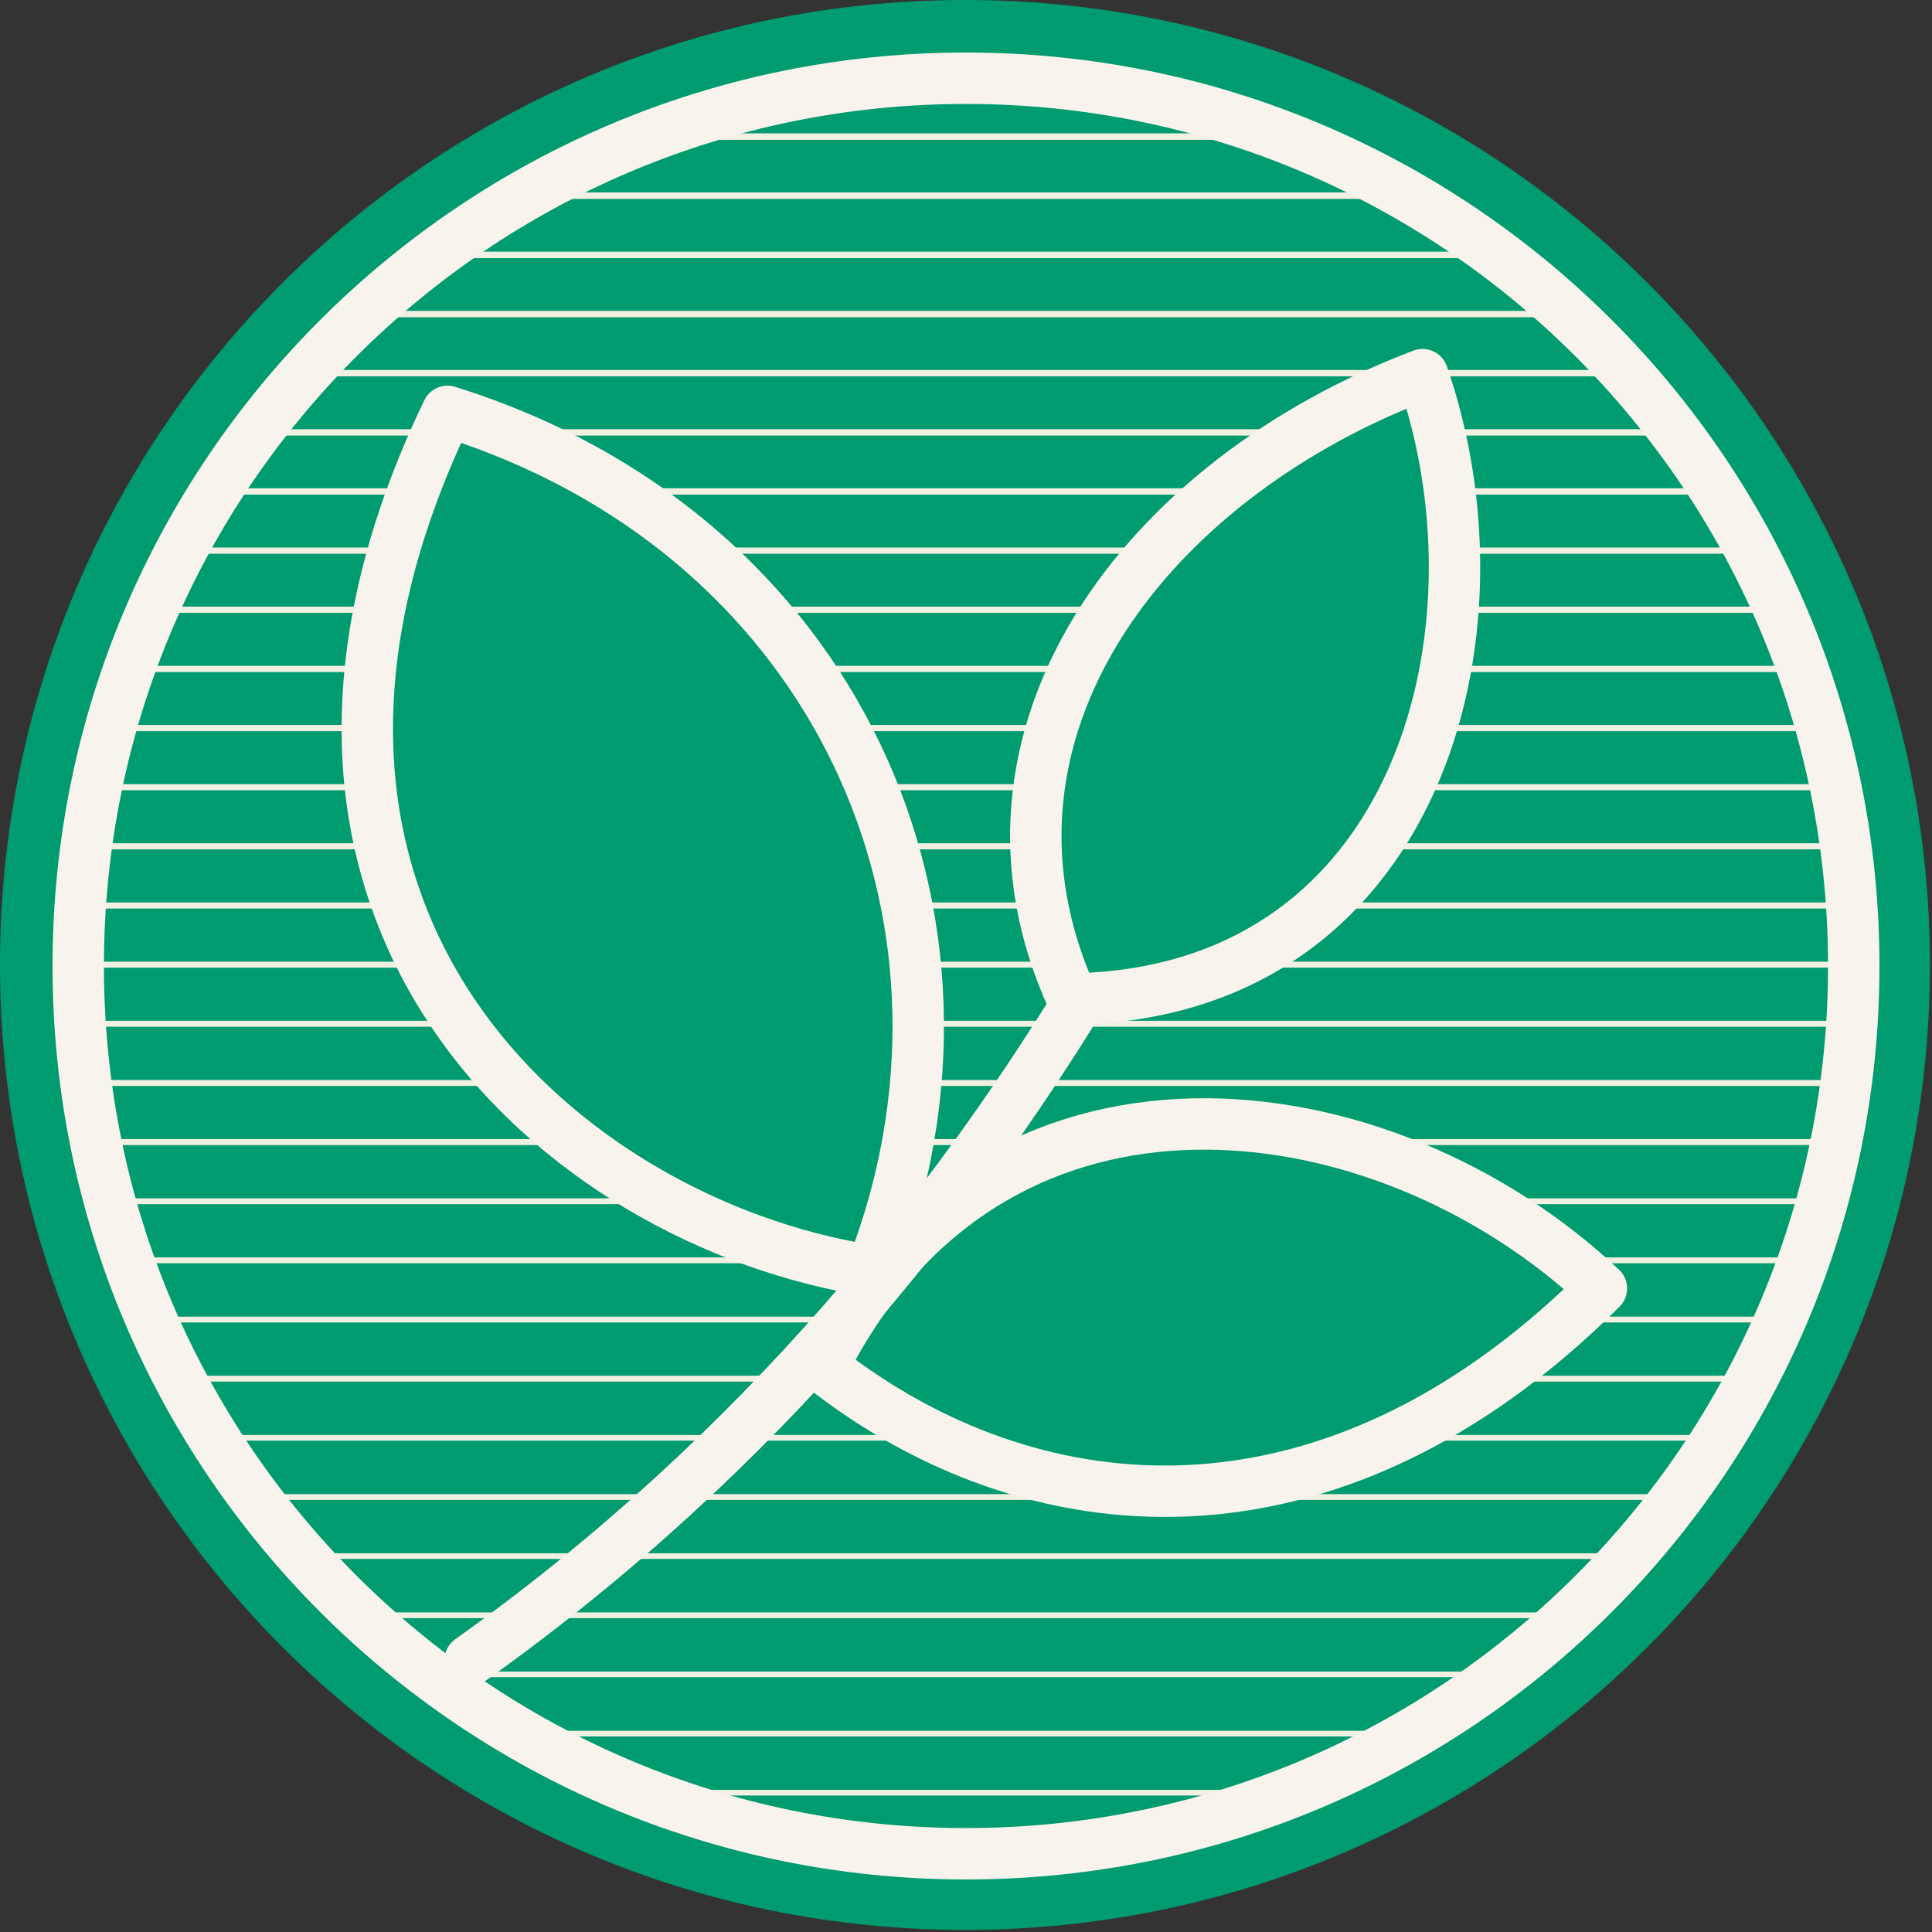 <svg xmlns="http://www.w3.org/2000/svg" fill="none" viewBox="0 0 263 263" height="263" width="263">
<rect x="0" y="0" width="263" height="263" fill="#333333" stroke="none"/>
<g clip-path="url(#clip0_10_442)">
<path fill="#009B6F" d="M131.358 262.717C203.906 262.717 262.717 203.906 262.717 131.358C262.717 58.811 203.906 0 131.358 0C58.811 0 0 58.811 0 131.358C0 203.906 58.811 262.717 131.358 262.717Z"></path>
<mask height="243" width="243" y="10" x="10" maskUnits="userSpaceOnUse" style="mask-type:luminance" id="mask0_10_442">
<path fill="white" d="M131.358 252.089C198.035 252.089 252.088 198.036 252.088 131.358C252.088 64.681 198.035 10.628 131.358 10.628C64.681 10.628 10.628 64.681 10.628 131.358C10.628 198.036 64.681 252.089 131.358 252.089Z"></path>
</mask>
<g mask="url(#mask0_10_442)">
<path fill="#F1EFE0" d="M252.088 10.262V10.995H10.628V10.262H252.088Z"></path>
<path fill="#F1EFE0" d="M252.088 18.305V19.038H10.628V18.305H252.088Z"></path>
<path fill="#F1EFE0" d="M252.088 26.349V27.082H10.628V26.349H252.088Z"></path>
<path fill="#F1EFE0" d="M252.088 34.412V35.144H10.628V34.412H252.088Z"></path>
<path fill="#F1EFE0" d="M252.088 42.456V43.188H10.628V42.456H252.088Z"></path>
<path fill="#F1EFE0" d="M252.088 50.499V51.231H10.628V50.499H252.088Z"></path>
<path fill="#F1EFE0" d="M252.088 58.562V59.294H10.628V58.562H252.088Z"></path>
<path fill="#F1EFE0" d="M252.088 66.605V67.338H10.628V66.605H252.088Z"></path>
<path fill="#F1EFE0" d="M252.088 74.649V75.381H10.628V74.649H252.088Z"></path>
<path fill="#F1EFE0" d="M252.088 82.692V83.425H10.628V82.692H252.088Z"></path>
<path fill="#F1EFE0" d="M252.088 90.755V91.488H10.628V90.755H252.088Z"></path>
<path fill="#F1EFE0" d="M252.088 98.799V99.531H10.628V98.799H252.088Z"></path>
<path fill="#F1EFE0" d="M252.088 106.842V107.575H10.628V106.842H252.088Z"></path>
<path fill="#F1EFE0" d="M252.088 114.886V115.618H10.628V114.886H252.088Z"></path>
<path fill="#F1EFE0" d="M252.088 122.949V123.681H10.628V122.949H252.088Z"></path>
<path fill="#F1EFE0" d="M252.088 130.992V131.725H10.628V130.992H252.088Z"></path>
<path fill="#F1EFE0" d="M252.088 139.036V139.768H10.628V139.036H252.088Z"></path>
<path fill="#F1EFE0" d="M252.088 147.099V147.831H10.628V147.099H252.088Z"></path>
<path fill="#F1EFE0" d="M252.088 155.142V155.875H10.628V155.142H252.088Z"></path>
<path fill="#F1EFE0" d="M252.088 163.186V163.918H10.628V163.186H252.088Z"></path>
<path fill="#F1EFE0" d="M252.088 171.229V171.962H10.628V171.229H252.088Z"></path>
<path fill="#F1EFE0" d="M252.088 179.292V180.024H10.628V179.292H252.088Z"></path>
<path fill="#F1EFE0" d="M252.088 187.335V188.068H10.628V187.335H252.088Z"></path>
<path fill="#F1EFE0" d="M252.088 195.379V196.111H10.628V195.379H252.088Z"></path>
<path fill="#F1EFE0" d="M252.088 203.442V204.174H10.628V203.442H252.088Z"></path>
<path fill="#F1EFE0" d="M252.088 211.485V212.218H10.628V211.485H252.088Z"></path>
<path fill="#F1EFE0" d="M252.088 219.529V220.261H10.628V219.529H252.088Z"></path>
<path fill="#F1EFE0" d="M252.088 227.572V228.305H10.628V227.572H252.088Z"></path>
<path fill="#F1EFE0" d="M252.088 235.635V236.368H10.628V235.635H252.088Z"></path>
<path fill="#F1EFE0" d="M252.088 243.679V244.411H10.628V243.679H252.088Z"></path>
<path fill="#F1EFE0" d="M252.088 251.722V252.455H10.628V251.722H252.088Z"></path>
</g>
<mask height="243" width="243" y="10" x="10" maskUnits="userSpaceOnUse" style="mask-type:luminance" id="mask1_10_442">
<path fill="white" d="M131.281 252.089C198.001 252.089 252.088 198.001 252.088 131.281C252.088 64.561 198.001 10.474 131.281 10.474C64.561 10.474 10.474 64.561 10.474 131.281C10.474 198.001 64.561 252.089 131.281 252.089Z"></path>
</mask>
<g mask="url(#mask1_10_442)">
<path fill="#F2F0E2" d="M252.088 10.088V10.821H10.474V10.088H252.088Z"></path>
<path fill="#F2F0E2" d="M252.088 18.151V18.884H10.474V18.151H252.088Z"></path>
<path fill="#F2F0E2" d="M252.088 26.195V26.927H10.474V26.195H252.088Z"></path>
<path fill="#F2F0E2" d="M252.088 34.258V34.99H10.474V34.258H252.088Z"></path>
<path fill="#F2F0E2" d="M252.088 42.32V43.053H10.474V42.32H252.088Z"></path>
<path fill="#F2F0E2" d="M252.088 50.364V51.096H10.474V50.364H252.088Z"></path>
<path fill="#F2F0E2" d="M252.088 58.427V59.159H10.474V58.427H252.088Z"></path>
<path fill="#F2F0E2" d="M252.088 66.47V67.203H10.474V66.47H252.088Z"></path>
<path fill="#F2F0E2" d="M252.088 74.533V75.266H10.474V74.533H252.088Z"></path>
<path fill="#F2F0E2" d="M252.088 82.577V83.309H10.474V82.577H252.088Z"></path>
<path fill="#F2F0E2" d="M252.088 90.639V91.372H10.474V90.639H252.088Z"></path>
<path fill="#F2F0E2" d="M252.088 98.683V99.415H10.474V98.683H252.088Z"></path>
<path fill="#F2F0E2" d="M252.088 106.746V107.478H10.474V106.746H252.088Z"></path>
<path fill="#F2F0E2" d="M252.088 114.789V115.522H10.474V114.789H252.088Z"></path>
<path fill="#F2F0E2" d="M252.088 122.852V123.585H10.474V122.852H252.088Z"></path>
<path fill="#F2F0E2" d="M252.088 130.915V131.647H10.474V130.915H252.088Z"></path>
<path fill="#F2F0E2" d="M252.088 138.958V139.691H10.474V138.958H252.088Z"></path>
<path fill="#F2F0E2" d="M252.088 147.021V147.754H10.474V147.021H252.088Z"></path>
<path fill="#F2F0E2" d="M252.088 155.065V155.797H10.474V155.065H252.088Z"></path>
<path fill="#F2F0E2" d="M252.088 163.128V163.86H10.474V163.128H252.088Z"></path>
<path fill="#F2F0E2" d="M252.088 171.171V171.904H10.474V171.171H252.088Z"></path>
<path fill="#F2F0E2" d="M252.088 179.234V179.966H10.474V179.234H252.088Z"></path>
<path fill="#F2F0E2" d="M252.088 187.278V188.01H10.474V187.278H252.088Z"></path>
<path fill="#F2F0E2" d="M252.088 195.34V196.073H10.474V195.34H252.088Z"></path>
<path fill="#F2F0E2" d="M252.088 203.403V204.136H10.474V203.403H252.088Z"></path>
<path fill="#F2F0E2" d="M252.088 211.447V212.179H10.474V211.447H252.088Z"></path>
<path fill="#F2F0E2" d="M252.088 219.51V220.242H10.474V219.51H252.088Z"></path>
<path fill="#F2F0E2" d="M252.088 227.553V228.286H10.474V227.553H252.088Z"></path>
<path fill="#F2F0E2" d="M252.088 235.616V236.348H10.474V235.616H252.088Z"></path>
<path fill="#F2F0E2" d="M252.088 243.659V244.392H10.474V243.659H252.088Z"></path>
<path fill="#F2F0E2" d="M252.088 251.722V252.455H10.474V251.722H252.088Z"></path>
</g>
<path fill="#F8F3EC" d="M248.848 131.5C248.848 66.69 196.309 14.151 131.499 14.151C66.689 14.151 14.15 66.69 14.15 131.5C14.15 196.31 66.689 248.848 131.499 248.849C196.309 248.849 248.848 196.31 248.848 131.5ZM255.848 131.5C255.848 200.176 200.175 255.849 131.499 255.849C62.823 255.848 7.15 200.176 7.15 131.5C7.15 62.824 62.823 7.151 131.499 7.151C200.175 7.151 255.848 62.824 255.848 131.5Z"></path>
<path fill="#009B6F" d="M60.918 56C113.866 72.516 137.345 125.086 118.626 173C76.67 166.519 27.809 124.763 60.918 56Z"></path>
<path fill="#F8F3EC" d="M57.918 54.197C58.741 52.826 60.407 52.175 61.96 52.659C116.856 69.783 141.34 124.479 121.886 174.273C121.289 175.801 119.712 176.709 118.091 176.459C96.313 173.095 72.67 160.592 58.717 139.807C44.62 118.806 40.741 89.838 57.765 54.481L57.918 54.197ZM62.775 60.295C48.217 92.385 52.333 117.738 64.529 135.905C76.633 153.936 96.995 165.336 116.36 169.055C132.155 124.643 110.76 76.85 62.775 60.295Z"></path>
<path fill="#009B6F" d="M193.65 51C155.576 65.395 129.609 100.126 146.005 136C193.002 135.143 205.89 86.302 193.65 51Z"></path>
<path fill="#F8F3EC" d="M192.413 47.727C193.296 47.392 194.278 47.429 195.134 47.83C195.99 48.231 196.648 48.961 196.957 49.853C203.333 68.242 203.212 90.214 195.231 107.859C187.155 125.714 171.033 139.044 146.07 139.499C144.677 139.524 143.402 138.722 142.823 137.455C134.089 118.347 136.674 99.465 146.42 83.612C156.104 67.862 172.8 55.142 192.413 47.727ZM191.455 55.642C174.532 62.746 160.556 73.985 152.383 87.278C144.094 100.761 141.726 116.39 148.268 132.413C168.952 131.27 182.047 120.023 188.853 104.975C195.519 90.236 196.148 71.776 191.455 55.642Z"></path>
<path fill="#009B6F" d="M218 175.394C180.895 212.388 140.171 208.269 112 186.084C135.067 140.124 188.324 147.423 218 175.394Z"></path>
<path fill="#F8F3EC" d="M162.447 149.516C183.377 149.07 204.974 158.307 220.4 172.847C221.09 173.496 221.487 174.398 221.5 175.345C221.513 176.292 221.141 177.203 220.471 177.872C201.397 196.889 181.146 205.562 161.807 206.428C142.504 207.292 124.476 200.364 109.835 188.834C108.529 187.805 108.126 185.999 108.872 184.514C121.018 160.313 141.314 149.966 162.447 149.516ZM162.596 156.514C144.666 156.896 127.487 165.187 116.479 185.092C129.549 194.668 145.094 200.169 161.493 199.435C177.984 198.696 195.668 191.637 212.869 175.487C198.875 163.496 180.303 156.137 162.596 156.514Z"></path>
<path fill="#F8F3EC" d="M144.021 134.164C145.035 132.518 147.191 132.007 148.836 133.021C150.482 134.034 150.994 136.19 149.98 137.836C132.961 165.46 107.023 199.641 66.032 228.851C64.457 229.972 62.272 229.605 61.15 228.031C60.028 226.457 60.395 224.271 61.969 223.149C101.974 194.643 127.323 161.267 144.021 134.164Z"></path>
</g>
<defs>
<clipPath id="clip0_10_442">
<rect fill="white" height="262.717" width="262.717"></rect>
</clipPath>
</defs>
</svg>
